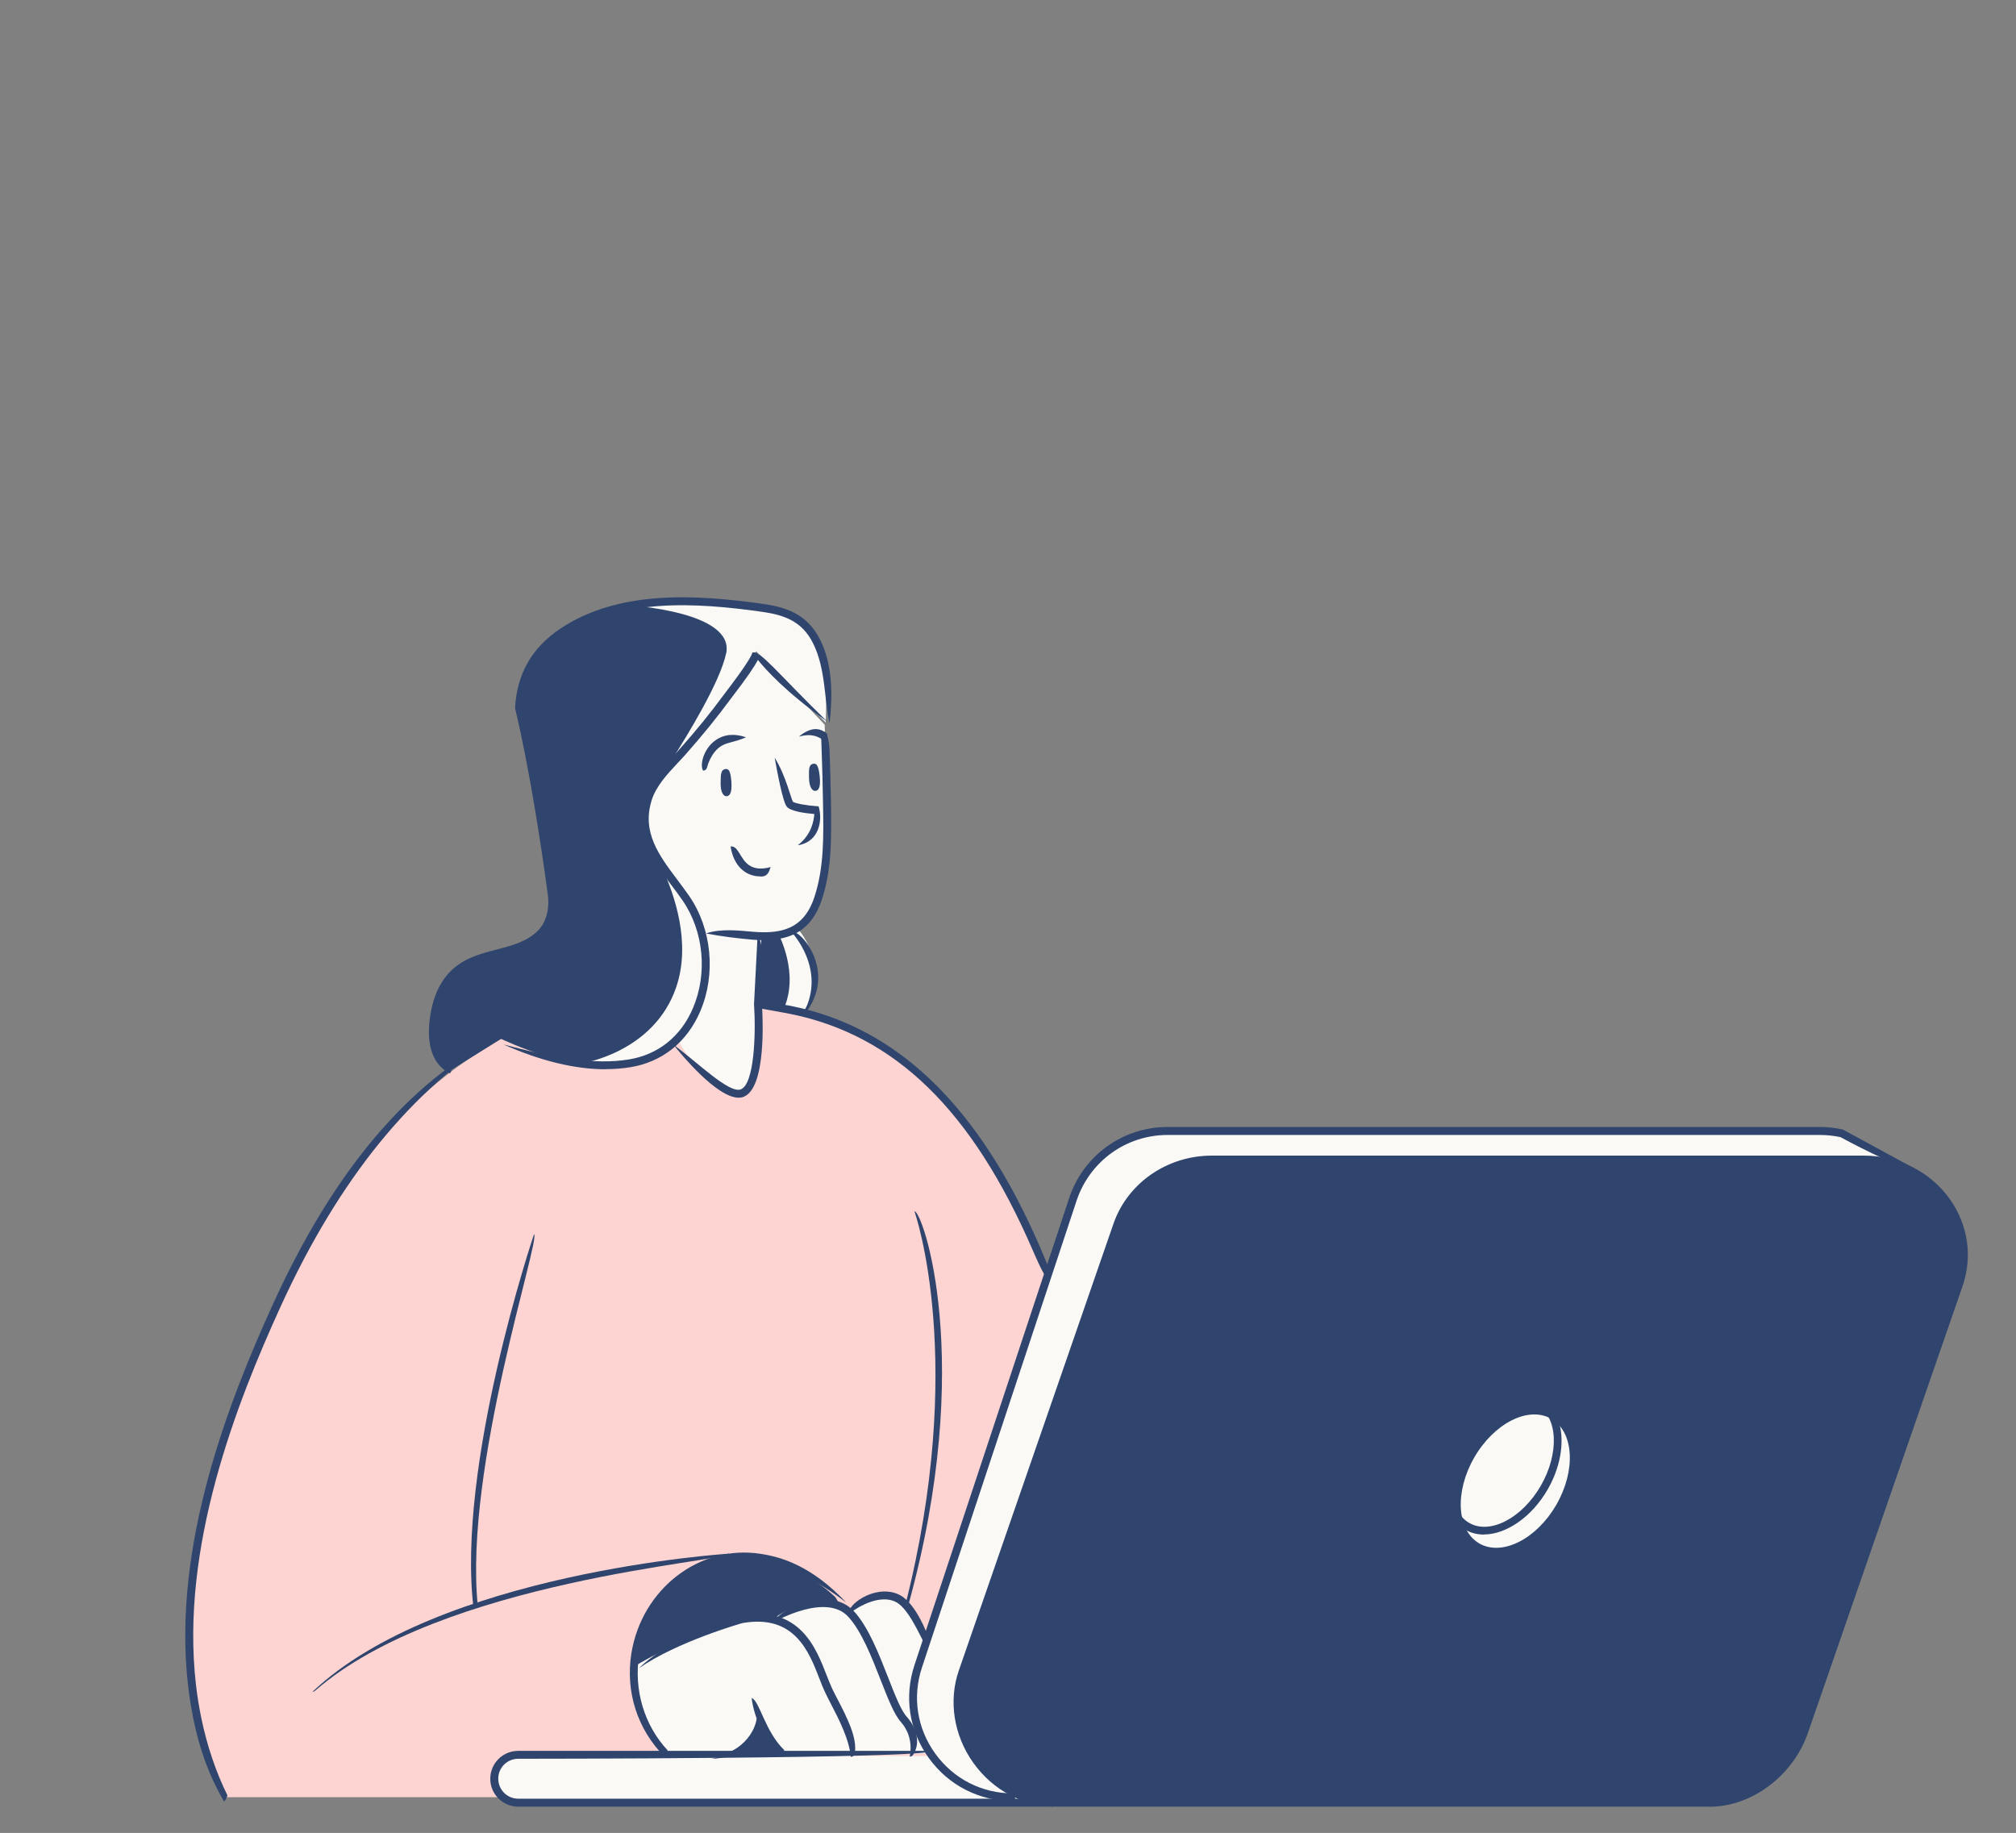<?xml version="1.0" encoding="utf-8"?>
<svg id="Layer_1" xmlns="http://www.w3.org/2000/svg" viewBox="100.748 0 322.533 293.238">
  <rect x="100.748" y="0" width="322.533" height="293.238" fill="#808080" stroke="none"/>
  <defs>
    <style>.cls-1{fill:#e86e6b;}.cls-1,.cls-2,.cls-3,.cls-4,.cls-5,.cls-6{stroke-width:0px;}.cls-2{fill:#b3d7e7;}.cls-3{fill:#fdd4d2;}.cls-4{fill:#ffd3d2;}.cls-5{fill:#2f456d;}.cls-6{fill:#faf9f6;}</style>
  </defs>
  <path class="cls-3" d="M 180.888 166.216 C 180.888 166.216 161.712 175.936 150.245 198.459 C 138.778 220.996 132.303 240.7 131.187 256.455 C 130.086 272.209 135.137 284.689 136.576 287.523 L 247.664 287.523 L 282.564 276.937 L 267.882 202.878 C 267.882 202.878 260.291 183.159 249.352 173.263 C 238.414 163.367 225.435 160.636 222.586 160.607 C 219.738 160.563 180.902 166.216 180.902 166.216 L 180.888 166.216 Z" style=""/>
  <path class="cls-5" d="M 269.893 288.404 L 374.242 288.404 C 381.114 288.404 387.222 283.294 389.38 277.04 L 414.135 205.565 C 417.556 195.684 409.862 185.494 398.997 185.494 L 294.648 185.494 C 287.777 185.494 281.669 189.708 279.51 195.963 L 254.756 267.437 C 251.335 277.319 259.028 288.404 269.893 288.404 Z" style=""/>
  <path class="cls-6" d="M 222.014 160.622 L 222.572 149.948 C 222.572 149.948 229.648 149.786 231.043 145.22 C 232.438 140.653 233.319 137.188 233.128 129.891 C 232.923 122.594 232.688 115.943 232.688 115.943 L 222.014 104.593 C 222.014 104.593 212.162 117.778 209.21 121.111 C 206.259 124.459 203.66 126.764 203.91 131.565 C 204.174 136.381 209.166 142.636 210.87 144.309 C 212.587 145.983 214.907 152.957 213.219 157.92 C 211.53 162.898 209.093 166.216 209.093 166.216 C 209.093 166.216 214.261 175.627 218.504 174.952 C 222.748 174.277 221.984 160.607 221.984 160.607 L 222.014 160.622 Z" style=""/>
  <path class="cls-6" d="M 202.603 266.365 C 202.603 266.365 208.227 262.886 212.822 261.271 C 217.418 259.656 220.34 258.452 224.084 258.995 C 224.084 258.995 230.72 254.414 236.931 257.703 C 236.931 257.703 239.368 255.75 242.584 255.544 C 245.814 255.324 248.75 262.328 248.75 262.328 L 246.842 271.328 C 246.842 271.328 248.046 279.418 249.558 280.431 L 226.081 281.268 L 222.542 275.41 C 222.542 275.41 221.426 280.094 216.287 280.417 C 211.163 280.74 207.111 280.417 207.111 280.417 C 207.111 280.417 200.959 273.839 202.618 266.351 L 202.603 266.365 Z" style=""/>
  <path class="cls-5" d="M 221.735 104.211 L 232.849 115.605 C 232.849 115.605 233.143 110.833 232.629 106.076 C 232.1 101.319 228.533 98.192 224.671 97.575 C 220.795 96.958 213.16 95.784 204.512 96.444 C 195.864 97.105 184.338 101.73 183.795 113.124 C 183.795 113.124 186.262 124.547 187.187 130.478 C 188.112 136.41 190.446 145.719 187.803 148.7 C 185.16 151.68 179.243 152.796 176.38 153.765 C 173.517 154.749 165.28 165.085 172.974 171.149 L 180.917 166.201 C 180.917 166.201 193.353 172.177 200.812 170.312 C 208.271 168.448 212.411 162.501 212.954 159.609 C 213.498 156.716 213.85 149.331 211.325 144.823 C 208.799 140.316 204.292 137.732 204.057 132.505 C 203.822 127.278 204.718 125.398 207.067 123.005 C 209.416 120.612 213.057 116.413 215.421 113.329 C 217.785 110.231 221.779 104.197 221.779 104.197 L 221.735 104.211 Z" style=""/>
  <path class="cls-5" d="M 222.572 149.933 L 222.014 160.607 L 229.164 161.943 C 229.164 161.943 231.175 159.77 231.058 155.512 C 230.955 151.269 228.489 148.7 228.489 148.7 C 228.489 148.7 223.027 150.182 222.572 149.918 L 222.572 149.933 Z" style=""/>
  <path class="cls-6" d="M 336.611 233.168 C 333.439 238.674 333.792 244.826 337.418 246.926 C 341.045 249.011 346.551 246.25 349.737 240.744 C 352.908 235.238 352.556 229.072 348.93 226.987 C 345.303 224.887 339.797 227.662 336.611 233.168 Z" style=""/>
  <path class="cls-6" d="M 265.327 288.404 L 182.62 288.404 C 182.62 288.404 178.935 286.877 179.889 284.161 C 180.858 281.43 183.017 280.754 183.017 280.754 L 249.852 280.945 C 249.852 280.945 246.533 277.495 246.827 271.328 C 247.121 265.161 249.543 260.83 249.543 260.83 L 273.667 188.988 C 273.667 188.988 277.014 180.913 287.204 180.913 L 394.68 180.913 L 403.578 185.979 L 293.855 185.582 C 293.855 185.582 282.08 187.182 279.745 195.434 L 254.168 269.61 C 254.168 269.61 252.818 274.456 255.857 279.58 C 258.896 284.704 265.312 288.404 265.312 288.404 L 265.327 288.404 Z" style=""/>
  <path class="cls-5" d="M 202.603 266.365 C 202.603 266.365 217.11 257.747 224.539 258.995 C 224.539 258.995 228.9 255.031 235.272 257.013 L 234.42 255.544 C 234.42 255.544 228.298 249.26 219.341 249.084 C 210.385 248.908 201.957 256.748 202.589 266.38 L 202.603 266.365 Z" style=""/>
  <path class="cls-5" d="M 217.623 280.226 C 217.623 280.226 222.116 278.376 222.527 275.41 L 225.435 280.226 L 217.609 280.226 L 217.623 280.226 Z" style=""/>
  <path class="cls-6" d="M 216.904 104.578 C 215.935 109.057 211.046 117.161 207.83 122.183 C 210.15 119.731 213.277 116.104 215.377 113.344 C 217.741 110.246 221.735 104.211 221.735 104.211 L 232.849 115.605 C 232.849 115.605 233.143 110.833 232.629 106.076 C 232.1 101.319 228.533 98.192 224.671 97.575 C 220.795 96.958 213.16 95.784 204.512 96.444 C 203.499 96.518 202.442 96.665 201.37 96.855 C 201.708 96.87 218.372 97.869 216.919 104.578 L 216.904 104.578 Z" style=""/>
  <path class="cls-6" d="M 200.768 170.327 C 208.227 168.462 212.367 162.516 212.91 159.623 C 213.454 156.731 213.806 149.346 211.281 144.838 C 209.974 142.503 208.139 140.683 206.641 138.759 C 208.682 143.15 211.325 150.843 208.946 157.891 C 205.364 168.492 193.676 170.151 193.676 170.151 C 193.676 170.151 194.161 170.298 194.983 170.532 C 197.039 170.767 199.035 170.767 200.783 170.327 L 200.768 170.327 Z" style=""/>
  <path class="cls-6" d="M 225.376 149.507 C 225.302 149.61 228.665 155.63 226.139 161.4 L 229.164 161.958 C 229.164 161.958 231.175 159.785 231.058 155.527 C 230.955 151.284 228.489 148.714 228.489 148.714 C 228.489 148.714 226.903 149.14 225.376 149.492 L 225.376 149.507 Z" style=""/>
  <path class="cls-5" d="M 172.592 171.663 C 169.964 170.239 168.98 167.2 169.509 163.03 C 170.023 158.86 171.682 155.85 174.442 154.088 C 175.029 153.706 175.69 153.369 176.454 153.06 C 177.643 152.576 178.935 152.238 180.183 151.915 C 182.606 151.284 184.881 150.682 186.629 149.067 C 188.082 147.73 188.728 145.513 188.376 143.017 C 185.777 123.725 183.178 113.403 183.149 113.3 C 183.428 107.823 185.85 103.624 190.329 100.614 C 199.637 94.359 212 95.079 222.865 96.621 C 226.33 97.12 229.825 98.133 231.924 102.273 C 234.171 106.707 233.877 112.052 233.466 115.693 C 232.6 112.067 232.893 106.972 230.794 102.846 C 229.061 99.425 226.301 98.397 222.689 97.883 C 212.059 96.371 199.975 95.651 191.033 101.671 C 186.937 104.417 184.705 108.264 184.412 113.08 C 184.676 114.181 187.157 124.473 189.639 142.841 C 190.035 145.763 189.242 148.362 187.495 150.006 C 185.513 151.827 182.958 152.502 180.506 153.148 C 179.243 153.471 178.054 153.794 176.938 154.25 C 176.233 154.528 175.646 154.837 175.132 155.175 C 172.695 156.731 171.241 159.432 170.771 163.206 C 170.507 165.305 170.434 169.064 172.915 170.503 C 173.033 171.575 172.812 171.692 172.592 171.692 L 172.592 171.663 Z" style=""/>
  <path class="cls-5" d="M 150.744 270.653 C 170.933 251.536 216.933 248.585 217.403 248.556 C 217.022 249.848 171.432 252.769 151.156 270.491 C 151.038 270.594 150.891 270.653 150.744 270.653 Z" style=""/>
  <path class="cls-5" d="M 136.576 288.169 C 134.065 283.867 132.612 279.55 131.687 275.013 C 131.334 273.222 131.04 271.416 130.835 269.654 C 128.251 247.308 137.383 224.065 144.475 208.516 C 154.136 187.359 165.956 173.337 180.594 165.673 C 166.807 174.321 155.179 188.152 145.635 209.045 C 138.602 224.447 129.558 247.469 132.098 269.508 C 132.289 271.24 132.582 273.017 132.935 274.764 C 133.845 279.198 135.254 283.412 137.148 287.259 C 136.767 288.154 136.679 288.169 136.576 288.169 Z" style=""/>
  <path class="cls-5" d="M 268.366 204.699 C 267.559 203.759 266.208 200.558 265.973 200.015 C 256.283 177.624 243.964 165.614 227.182 162.207 C 225.875 161.943 221.911 161.253 221.911 161.253 C 222.131 160.005 226.125 160.695 227.431 160.959 C 244.404 164.41 257.399 177.022 267.133 199.501 C 267.368 200.044 268.719 203.26 268.954 203.818 C 268.543 204.684 268.454 204.699 268.366 204.699 Z" style=""/>
  <path class="cls-5" d="M 222.968 150.417 C 222.395 150.417 221.779 150.388 221.118 150.329 C 218.989 150.153 215.876 149.771 213.703 149.331 C 216.082 148.509 219.15 148.89 221.235 149.067 C 223.35 149.243 224.979 149.125 226.345 148.685 C 228.606 147.965 230.148 146.262 231.058 143.458 C 232.6 138.774 232.512 133.679 232.423 128.761 C 232.379 125.457 232.291 122.785 232.203 120.113 L 232.1 117.279 C 233.334 116.075 233.466 120.069 233.466 120.069 C 233.554 122.741 233.642 125.428 233.686 128.1 C 233.774 133.753 233.862 138.95 232.262 143.84 C 231.205 147.055 229.399 149.037 226.712 149.874 C 225.611 150.227 224.392 150.388 222.968 150.388 L 222.968 150.417 Z" style=""/>
  <path class="cls-5" d="M 197.626 171.061 C 192.737 171.061 187.26 169.74 181.299 167.097 C 189.213 169.211 195.835 170.4 201.37 169.49 C 206.039 168.727 209.68 165.819 211.604 161.297 C 213.982 155.747 213.336 148.993 209.974 144.089 C 209.387 143.223 208.741 142.371 208.095 141.52 C 205.085 137.511 201.972 133.371 203.793 127.63 C 204.585 125.105 206.465 123.093 208.285 121.155 C 208.696 120.715 209.093 120.289 209.475 119.848 C 212.147 116.853 214.423 114.034 216.464 111.259 C 220.428 106.091 221.045 104.769 221.118 104.402 C 222.366 103.991 224.95 107.5 233.128 115.473 C 226.272 110.554 223.276 107.133 221.999 105.577 C 221.441 106.663 220.208 108.469 217.785 111.626 C 215.436 114.827 213.116 117.661 210.429 120.7 C 210.033 121.14 209.636 121.581 209.21 122.021 C 207.493 123.857 205.716 125.765 205.011 128.012 C 203.396 133.136 206.171 136.836 209.122 140.756 C 209.768 141.623 210.414 142.489 211.031 143.37 C 214.628 148.626 215.318 155.865 212.778 161.796 C 210.664 166.73 206.685 169.916 201.575 170.738 C 200.298 170.944 198.977 171.046 197.626 171.046 L 197.626 171.061 Z" style=""/>
  <path class="cls-5" d="M 216.757 123.034 C 217.271 122.961 217.609 123.167 217.756 125.002 C 217.917 127.043 217.389 127.395 216.933 127.38 C 216.478 127.366 216.023 126.734 216.038 125.281 C 216.052 123.827 216.097 123.152 216.757 123.049 L 216.757 123.034 Z" style=""/>
  <path class="cls-5" d="M 230.823 122.198 C 231.322 122.095 231.675 122.3 231.88 124.121 C 232.115 126.147 231.601 126.529 231.146 126.529 C 230.691 126.529 230.206 125.912 230.177 124.459 C 230.148 123.005 230.162 122.33 230.823 122.198 Z" style=""/>
  <path class="cls-5" d="M 232.688 118.542 C 231.601 117.807 230.647 117.294 228.562 117.837 C 230.926 115.899 232.306 116.736 233.099 117.426 C 233.04 118.468 232.864 118.542 232.688 118.542 Z" style=""/>
  <path class="cls-5" d="M 218.93 175.613 C 215.406 175.613 209.666 168.609 208.462 167.097 C 212.426 170.048 217.433 174.996 219.268 174.277 C 221.412 173.454 221.705 165.482 221.382 160.636 L 221.94 149.889 C 223.203 149.962 222.645 160.636 222.645 160.636 C 222.792 162.809 223.364 174.056 219.723 175.466 C 219.473 175.569 219.195 175.613 218.916 175.613 L 218.93 175.613 Z" style=""/>
  <path class="cls-5" d="M 229.325 162.017 C 233.025 155.072 227.461 149.213 227.417 149.155 C 228.4 148.332 234.67 154.969 229.854 161.752 C 229.722 161.928 229.531 162.017 229.34 162.017 L 229.325 162.017 Z" style=""/>
  <path class="cls-5" d="M 176.527 257.453 C 173.693 234.622 186.056 197.813 186.188 197.446 C 187.26 198.224 175 234.783 177.173 256.763 C 176.586 257.453 176.556 257.453 176.542 257.453 L 176.527 257.453 Z" style=""/>
  <path class="cls-5" d="M 222.454 140.213 C 221.47 140.213 220.589 139.949 219.855 139.435 C 217.917 138.099 217.653 135.515 217.638 135.412 C 218.901 135.309 219.136 137.409 220.575 138.407 C 221.441 139.009 222.601 139.112 224.025 138.715 C 223.673 140.125 223.041 140.228 222.454 140.228 L 222.454 140.213 Z" style=""/>
  <path class="cls-5" d="M 338.153 245.502 C 337.095 245.502 336.068 245.252 335.172 244.723 C 333.219 243.608 332.074 241.434 331.898 238.615 C 331.736 235.899 332.529 232.875 334.13 230.1 C 335.73 227.325 337.947 225.137 340.384 223.904 C 342.895 222.641 345.362 222.553 347.3 223.683 C 351.22 225.944 351.69 232.508 348.342 238.307 C 345.773 242.756 341.676 245.487 338.153 245.487 L 338.153 245.502 Z M 344.29 224.183 C 343.247 224.183 342.117 224.476 340.957 225.049 C 338.74 226.165 336.699 228.176 335.231 230.746 C 333.748 233.3 333.014 236.075 333.16 238.557 C 333.307 240.935 334.232 242.741 335.803 243.637 C 339.107 245.56 344.26 242.888 347.256 237.69 C 350.251 232.493 349.987 226.723 346.683 224.799 C 345.978 224.388 345.171 224.183 344.29 224.183 Z" style=""/>
  <path class="cls-5" d="M 262.802 288.14 C 257.413 288.14 252.509 285.629 249.352 281.268 C 246.196 276.893 245.359 271.46 247.062 266.351 L 271.802 191.661 C 274.049 184.863 280.377 180.296 287.542 180.296 L 391.891 180.296 C 393.139 180.296 394.372 180.429 395.576 180.707 C 395.737 180.766 406.03 186.39 406.03 186.39 C 405.428 187.505 395.209 181.926 395.209 181.926 C 394.122 181.691 393.007 181.574 391.891 181.574 L 287.542 181.574 C 280.92 181.574 275.091 185.788 272.991 192.072 L 248.251 266.762 C 246.68 271.49 247.458 276.511 250.38 280.549 C 253.302 284.587 257.824 286.906 262.802 286.906 C 263.433 287.89 263.154 288.169 262.802 288.169 L 262.802 288.14 Z" style=""/>
  <path class="cls-5" d="M 374.242 289.035 L 269.893 289.035 C 264.534 289.035 259.63 286.466 256.444 281.988 C 253.331 277.612 252.465 272.092 254.154 267.232 L 278.894 195.757 C 281.155 189.253 287.483 184.877 294.633 184.877 L 398.982 184.877 C 404.474 184.877 409.598 187.476 412.681 191.822 C 415.618 195.948 416.366 201.043 414.722 205.785 L 389.982 277.26 C 387.618 284.087 380.996 289.05 374.242 289.05 L 374.242 289.035 Z M 294.648 186.14 C 288.026 186.14 282.183 190.178 280.098 196.168 L 255.358 267.643 C 253.801 272.121 254.594 277.201 257.487 281.254 C 260.438 285.394 264.96 287.773 269.893 287.773 L 374.242 287.773 C 380.468 287.773 386.59 283.177 388.793 276.834 L 413.533 205.359 C 415.045 200.999 414.355 196.33 411.653 192.542 C 408.79 188.533 404.062 186.125 398.982 186.125 L 294.633 186.125 L 294.648 186.14 Z" style=""/>
  <path class="cls-5" d="M 236.858 281.063 C 236.623 278.273 234.92 274.969 233.657 272.547 C 233.304 271.857 232.981 271.225 232.717 270.667 C 232.423 270.051 232.145 269.331 231.851 268.568 C 230.162 264.207 227.843 258.217 219.562 259.656 C 219.518 259.656 209.093 262.621 202.956 266.894 C 208.55 261.461 218.842 258.54 219.283 258.422 C 228.709 256.807 231.293 263.605 233.04 268.113 C 233.334 268.862 233.598 269.552 233.877 270.139 C 234.141 270.682 234.45 271.299 234.802 271.96 C 236.212 274.69 237.974 278.082 237.489 280.549 C 237.43 280.857 237.166 281.063 236.872 281.063 L 236.858 281.063 Z" style=""/>
  <path class="cls-5" d="M 225.758 281.063 C 221.867 277.554 221.015 272.268 221.015 271.637 C 222.293 272.18 223.144 277.01 226.213 279.976 C 226.095 281.004 225.934 281.063 225.772 281.063 L 225.758 281.063 Z" style=""/>
  <path class="cls-5" d="M 246.299 281.019 C 246.768 278.508 245.902 276.629 244.874 275.483 C 243.788 274.265 242.804 271.739 241.659 268.817 C 240.22 265.132 238.59 260.962 236.447 258.642 C 232.923 254.81 224.921 259.318 224.833 259.362 C 224.568 258.055 233.187 253.225 237.386 257.791 C 239.677 260.287 241.35 264.574 242.833 268.362 C 243.891 271.064 244.874 273.604 245.814 274.646 C 247.15 276.129 248.207 278.611 246.827 280.74 C 246.71 280.916 246.504 281.033 246.299 281.033 L 246.299 281.019 Z" style=""/>
  <path class="cls-5" d="M 207.096 281.063 C 202.633 276.614 200.812 270.521 201.752 264.56 C 203.396 254.208 212.69 247.014 222.527 248.6 C 225.699 249.099 230.573 250.45 236.138 256.381 C 229.913 251.595 225.317 250.317 222.322 249.848 C 213.204 248.409 204.527 255.089 203 264.765 C 202.119 270.33 203.822 276.027 207.551 280.006 C 207.404 281.019 207.243 281.077 207.081 281.077 L 207.096 281.063 Z" style=""/>
  <path class="cls-5" d="M 248.897 263.429 C 247.781 261.388 245.975 257.057 243.876 256.19 C 240.704 254.869 236.696 258.085 236.667 258.114 C 236.05 256.983 240.514 253.415 244.375 255.016 C 247.458 256.293 249.426 262.357 249.514 262.607 C 249.044 263.429 248.971 263.429 248.912 263.429 L 248.897 263.429 Z" style=""/>
  <path class="cls-5" d="M 245.506 257.101 C 255.504 217.884 247.135 194.025 247.047 193.79 C 248.325 193.599 256.841 217.796 246.108 256.646 C 246.034 256.925 245.77 257.115 245.506 257.115 L 245.506 257.101 Z" style=""/>
  <path class="cls-5" d="M 228.4 135.206 C 230.559 133.562 230.955 131.301 231.029 130.229 C 229.428 130.097 227.211 129.774 226.624 129.054 C 225.978 128.276 225.053 123.313 224.686 121.214 C 226.492 124.106 227.285 127.777 227.608 128.261 C 227.901 128.526 229.825 128.878 231.719 129.01 C 232.409 131.301 231.748 134.648 228.518 135.206 C 228.489 135.206 228.445 135.206 228.415 135.206 L 228.4 135.206 Z" style=""/>
  <path class="cls-5" d="M 213.233 123.284 C 212.646 122.388 213.336 119.437 215.671 118.145 C 216.948 117.44 218.416 117.382 220.105 117.954 C 218.387 118.703 217.242 118.732 216.287 119.261 C 214.452 120.274 213.865 122.77 213.865 122.785 C 213.791 123.078 213.542 123.284 213.248 123.284 L 213.233 123.284 Z" style=""/>
  <path class="cls-5" d="M 269.262 289.035 L 183.648 289.035 C 181.196 289.035 179.185 287.038 179.185 284.572 C 179.185 282.105 181.181 280.108 183.648 280.108 L 249.778 280.108 C 249.778 281.371 183.648 281.371 183.648 281.371 C 181.886 281.371 180.462 282.795 180.462 284.557 C 180.462 286.319 181.886 287.758 183.648 287.758 L 269.262 287.758 C 269.893 288.742 269.614 289.021 269.262 289.021 L 269.262 289.035 Z" style=""/>
  <path class="cls-5" d="M 214.599 281.386 C 221.441 279.712 221.793 274.955 221.808 274.911 C 223.071 275.043 222.645 280.931 214.643 281.386 L 214.599 281.386 Z" style=""/>
</svg>